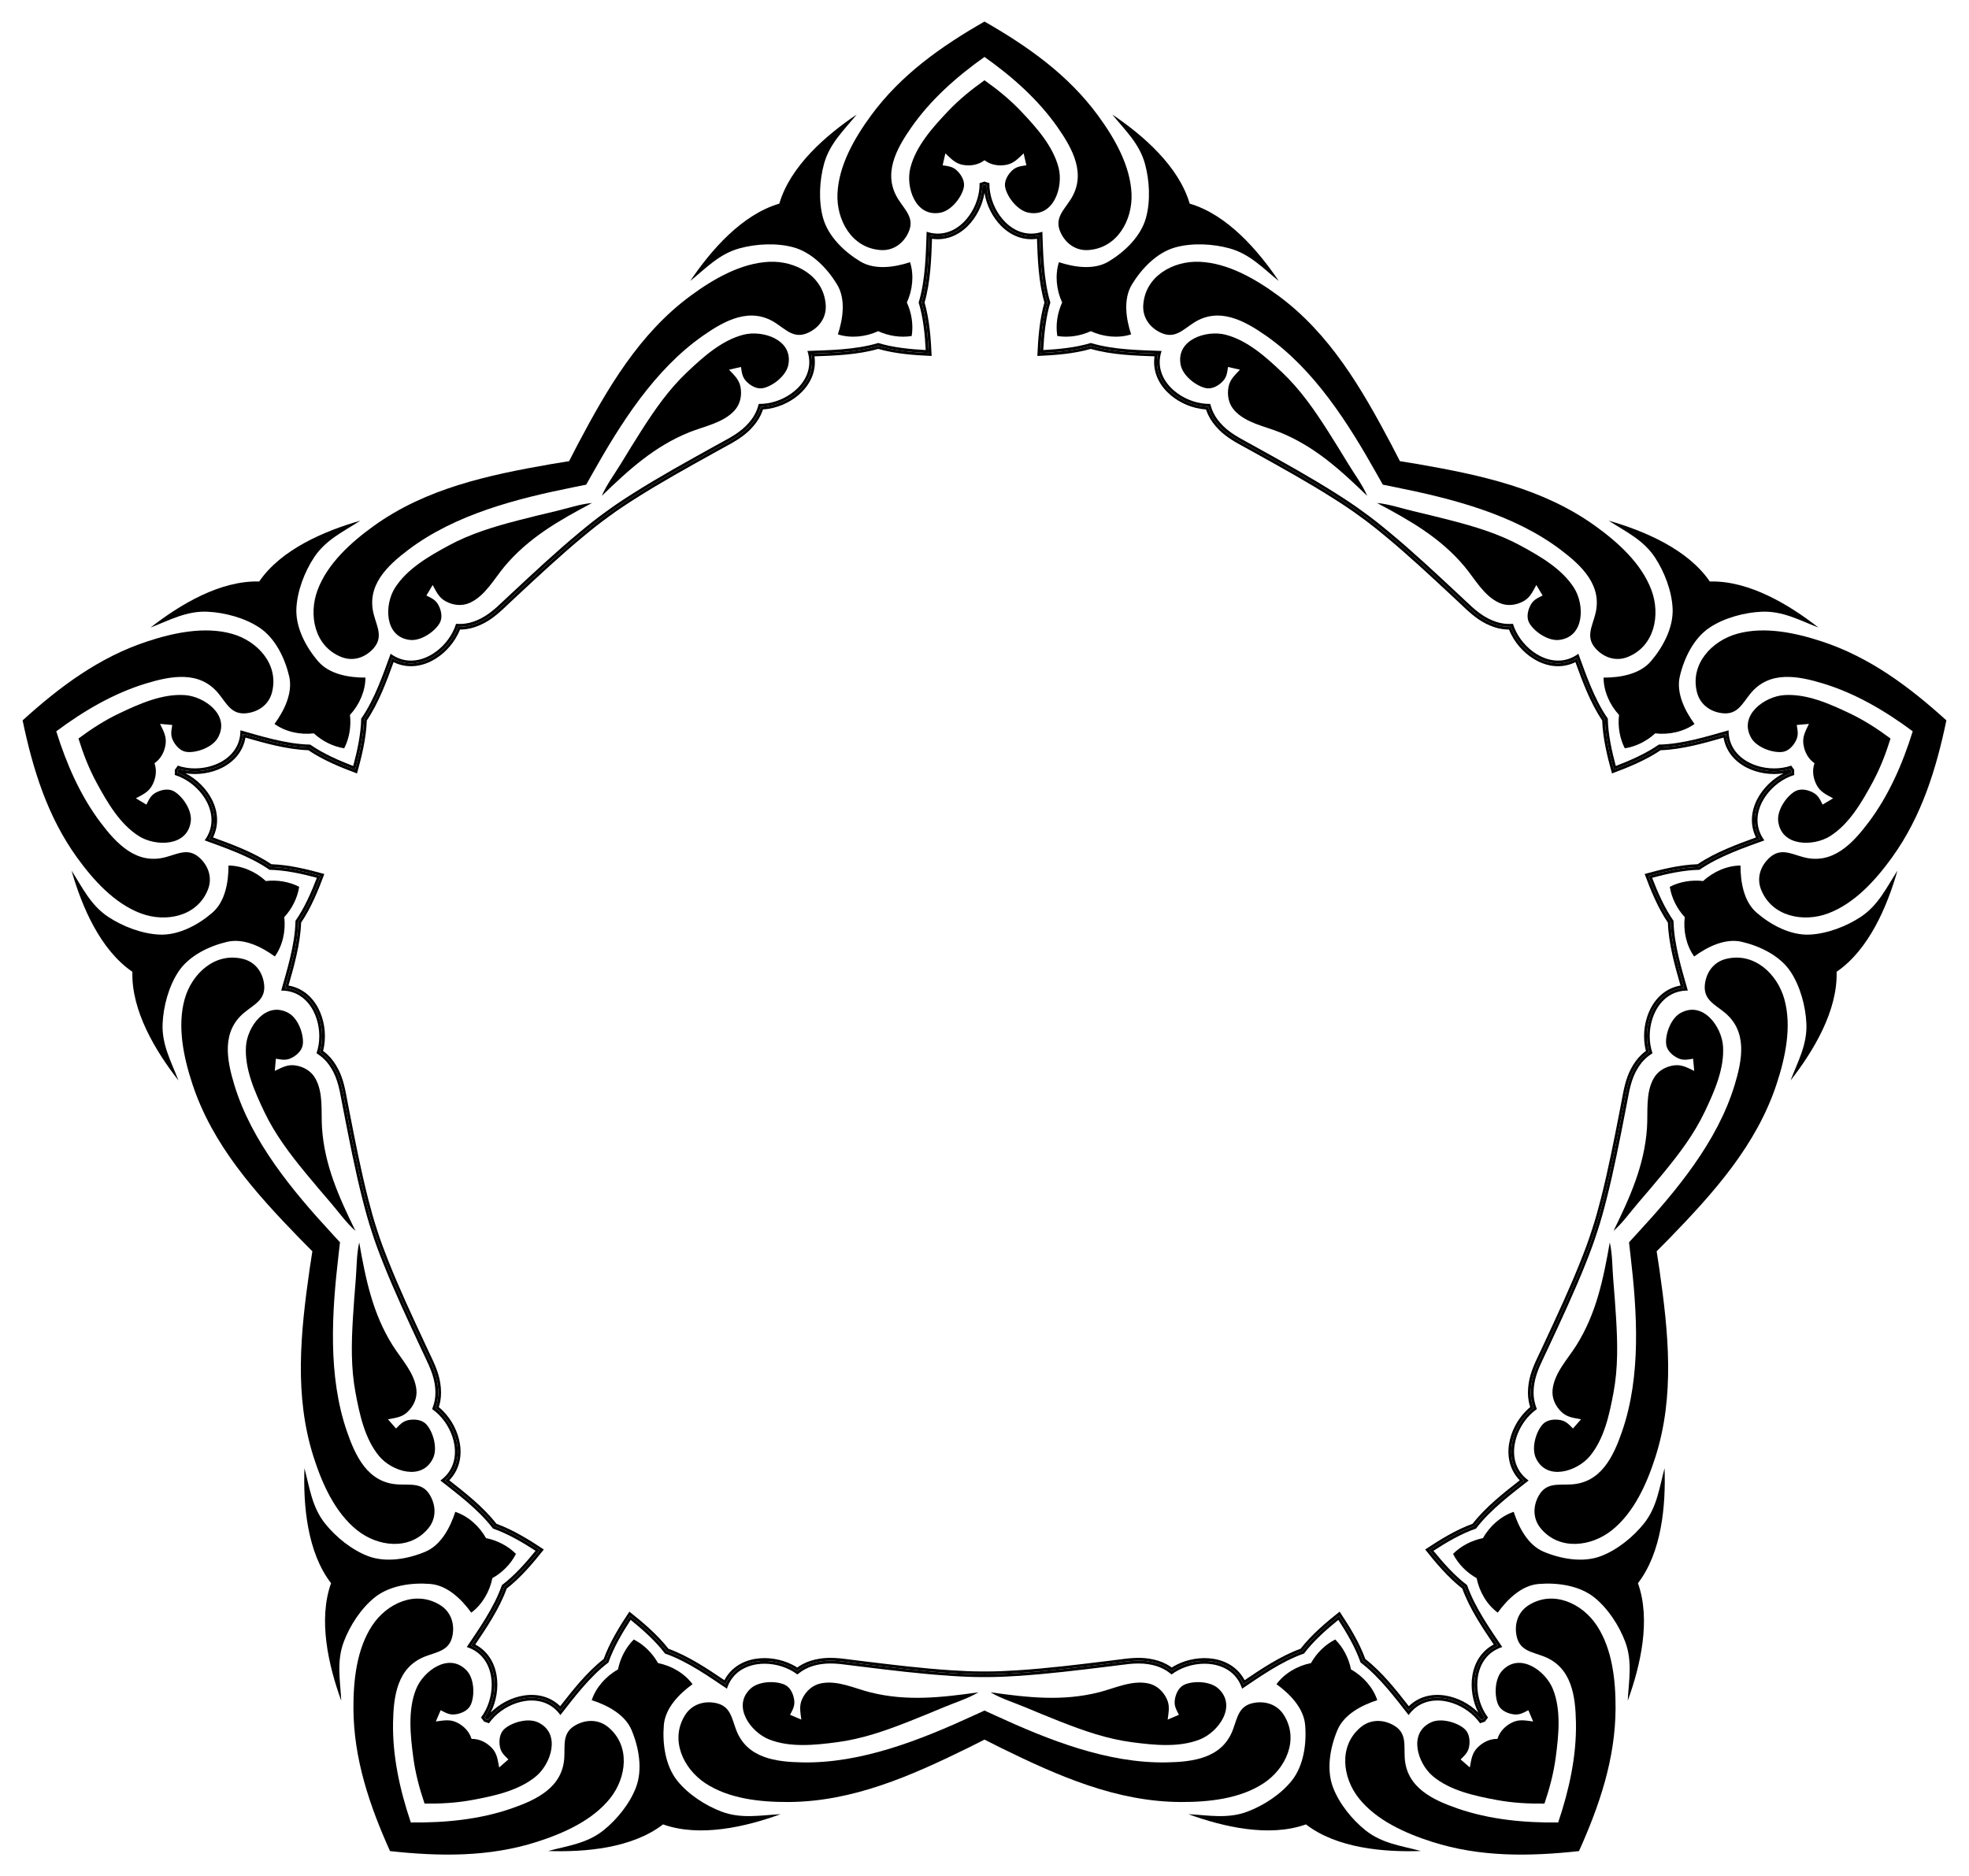 <?xml version="1.0" encoding="utf-8"?>

<!DOCTYPE svg PUBLIC "-//W3C//DTD SVG 1.1//EN" "http://www.w3.org/Graphics/SVG/1.1/DTD/svg11.dtd">
<svg version="1.1" id="Layer_1" xmlns="http://www.w3.org/2000/svg" xmlns:xlink="http://www.w3.org/1999/xlink" x="0px" y="0px"
	 viewBox="0 0 1718.602 1637.61" enable-background="new 0 0 1718.602 1637.61" xml:space="preserve">
<g>
	<g>
		<g>
			<path d="M859.301,1458.937c-9.756,0.088-19.333-0.398-28.435-0.979c-25.877-1.653-52.114-4.866-77.487-7.974
				l-2.348-0.288l-0.079-0.009c-2.585-0.274-5.258-0.632-7.844-0.978c-8.926-1.195-18.156-2.43-27.584-0.937
				c-5.807,0.92-10.91,2.567-15.167,4.894c-1.512,0.827-3.004,1.761-4.507,2.823
				c-1.358-0.863-2.764-1.664-4.206-2.395c-9.822-4.978-21.5-6.877-32.039-5.208
				c-12.427,1.968-22.1,8.655-27.35,18.686c-0.076-0.051-0.153-0.103-0.23-0.155
				c-13.905-9.389-31-20.932-48.588-27.286c-9.559-12.296-22.436-23.154-34.115-32.404
				c-8.248,12.406-17.14,26.712-22.432,41.36c-14.764,11.478-27.455,27.739-37.778,40.965
				c-0.057,0.073-0.114,0.146-0.171,0.218c-8.093-7.917-19.359-11.288-31.785-9.319
				c-10.539,1.67-21.059,7.083-28.862,14.854c4.978-9.823,6.876-21.501,5.208-32.039
				c-1.968-12.427-8.655-22.1-18.686-27.35c0.051-0.076,0.103-0.153,0.155-0.23
				c9.389-13.905,20.932-31,27.286-48.588c12.296-9.559,23.154-22.436,32.404-34.115
				c-12.406-8.248-26.712-17.14-41.36-22.432c-11.478-14.764-27.739-27.455-40.965-37.778
				c-0.073-0.057-0.146-0.114-0.218-0.17c7.917-8.093,11.288-19.359,9.319-31.785
				c-1.67-10.539-7.083-21.058-14.854-28.862c-1.141-1.146-2.337-2.235-3.577-3.26
				c0.546-1.758,0.973-3.466,1.292-5.159c0.898-4.768,0.888-10.13-0.032-15.937
				c-1.493-9.428-5.52-17.824-9.415-25.944c-1.128-2.352-2.294-4.784-3.354-7.157l-0.033-0.072l-0.999-2.144
				c-10.796-23.171-21.96-47.131-31.528-71.23c-3.366-8.477-6.788-17.435-9.718-26.741
				c-3.099-9.251-5.596-18.509-7.856-27.346c-6.424-25.121-11.476-51.067-16.361-76.158l-0.452-2.322l-0.016-0.077
				c-0.538-2.543-1.024-5.196-1.494-7.762c-1.622-8.859-3.3-18.019-7.633-26.523
				c-2.669-5.239-5.812-9.583-9.342-12.912c-1.254-1.183-2.603-2.313-4.077-3.414
				c0.401-1.558,0.728-3.143,0.978-4.74c1.699-10.88-0.104-22.573-4.948-32.081
				c-5.711-11.21-15.061-18.343-26.223-20.237c0.025-0.089,0.051-0.177,0.076-0.266
				c4.633-16.125,10.329-35.951,10.936-54.642c8.74-12.891,15.088-28.494,20.276-42.459
				c-14.348-4.011-30.701-8.047-46.268-8.553c-15.479-10.495-34.866-17.54-50.634-23.27
				c-0.087-0.032-0.174-0.063-0.26-0.095c5.029-10.143,4.753-21.9-0.959-33.11
				c-4.845-9.507-13.244-17.839-23.045-22.859c10.88,1.699,22.573-0.104,32.081-4.948
				c11.21-5.711,18.343-15.061,20.237-26.223c0.089,0.025,0.177,0.051,0.266,0.076
				c16.125,4.633,35.951,10.329,54.642,10.936c12.891,8.74,28.494,15.088,42.459,20.276
				c4.011-14.348,8.047-30.701,8.553-46.268c10.495-15.479,17.54-34.866,23.27-50.634
				c0.032-0.087,0.063-0.174,0.095-0.26c10.143,5.029,21.9,4.753,33.11-0.959
				c9.507-4.845,17.839-13.244,22.859-23.045c0.737-1.439,1.404-2.913,1.995-4.41
				c1.84-0.024,3.596-0.146,5.306-0.365c4.812-0.619,9.909-2.286,15.147-4.955
				c8.505-4.333,15.246-10.758,21.765-16.971c1.888-1.8,3.841-3.66,5.771-5.402l0.058-0.053l1.731-1.613
				c18.701-17.428,38.038-35.449,58.001-51.996c7.022-5.821,14.484-11.843,22.429-17.506
				c7.841-5.806,15.874-11.042,23.58-15.922c21.906-13.873,45.021-26.695,67.375-39.094l2.069-1.148l0.069-0.039
				c2.252-1.297,4.625-2.579,6.92-3.819c7.924-4.28,16.117-8.706,22.866-15.456
				c4.157-4.157,7.318-8.489,9.393-12.875c0.737-1.558,1.395-3.19,1.987-4.933
				c1.606-0.1,3.214-0.279,4.81-0.535c10.873-1.746,21.436-7.075,28.981-14.619
				c8.897-8.896,12.791-19.992,11.143-31.193c0.092-0.003,0.184-0.006,0.277-0.01
				c16.768-0.577,37.383-1.286,55.347-6.484c14.961,4.329,31.761,5.545,46.646,6.163
				c-0.619-14.885-1.834-31.685-6.163-46.646c5.198-17.964,5.907-38.579,6.484-55.347
				c0.003-0.092,0.006-0.185,0.009-0.277c11.2,1.648,22.297-2.247,31.193-11.143
				c7.545-7.545,12.873-18.109,14.619-28.981c1.746,10.873,7.075,21.436,14.619,28.981
				c8.896,8.897,19.992,12.791,31.193,11.143c0.003,0.092,0.006,0.184,0.009,0.277
				c0.577,16.768,1.286,37.383,6.484,55.347c-4.329,14.961-5.545,31.761-6.163,46.646
				c14.885-0.619,31.685-1.834,46.646-6.163c17.964,5.198,38.579,5.907,55.347,6.484
				c0.092,0.003,0.185,0.006,0.277,0.01c-1.648,11.2,2.247,22.297,11.143,31.193
				c7.545,7.545,18.109,12.873,28.981,14.619c1.596,0.256,3.204,0.435,4.81,0.535
				c0.592,1.743,1.25,3.376,1.987,4.933c2.076,4.385,5.236,8.717,9.393,12.875
				c6.75,6.749,14.943,11.175,22.867,15.456c2.295,1.24,4.668,2.522,6.92,3.819l0.069,0.039l2.069,1.148
				c22.354,12.4,45.468,25.222,67.375,39.094c7.706,4.88,15.739,10.116,23.58,15.922
				c7.945,5.663,15.407,11.685,22.429,17.506c19.963,16.547,39.3,34.569,58.001,51.996l1.731,1.613l0.058,0.053
				c1.93,1.741,3.883,3.602,5.771,5.402c6.519,6.213,13.26,12.638,21.765,16.971
				c5.239,2.669,10.335,4.336,15.147,4.955c1.709,0.22,3.465,0.341,5.306,0.365
				c0.591,1.496,1.258,2.971,1.995,4.41c5.02,9.801,13.352,18.201,22.859,23.045
				c11.21,5.712,22.967,5.987,33.11,0.959c0.032,0.087,0.063,0.173,0.095,0.26
				c5.73,15.769,12.775,35.156,23.27,50.634c0.506,15.567,4.542,31.92,8.553,46.268
				c13.965-5.188,29.567-11.536,42.459-20.276c18.691-0.608,38.516-6.304,54.642-10.936
				c0.089-0.026,0.178-0.051,0.266-0.076c1.894,11.162,9.027,20.511,20.237,26.223
				c9.507,4.844,21.2,6.647,32.08,4.948c-9.801,5.02-18.201,13.352-23.045,22.859
				c-5.712,11.21-5.987,22.967-0.959,33.11c-0.086,0.032-0.173,0.063-0.26,0.095
				c-15.769,5.73-35.156,12.775-50.634,23.27c-15.567,0.506-31.92,4.542-46.268,8.553
				c5.188,13.965,11.536,29.567,20.276,42.459c0.608,18.691,6.304,38.516,10.936,54.642
				c0.026,0.089,0.051,0.178,0.076,0.266c-11.162,1.894-20.511,9.027-26.223,20.237
				c-4.844,9.507-6.647,21.2-4.948,32.081c0.249,1.597,0.577,3.182,0.978,4.74
				c-1.475,1.101-2.824,2.232-4.077,3.414c-3.529,3.329-6.673,7.673-9.342,12.912
				c-4.333,8.505-6.011,17.665-7.633,26.523c-0.47,2.566-0.956,5.219-1.494,7.762l-0.016,0.077l-0.452,2.322
				c-4.885,25.091-9.937,51.037-16.361,76.158c-2.26,8.837-4.757,18.095-7.856,27.346
				c-2.931,9.306-6.353,18.264-9.718,26.741c-9.569,24.099-20.732,48.059-31.528,71.23l-0.999,2.144l-0.033,0.072
				c-1.06,2.373-2.226,4.806-3.354,7.157c-3.894,8.12-7.922,16.517-9.415,25.944
				c-0.92,5.807-0.93,11.169-0.032,15.937c0.319,1.694,0.746,3.401,1.292,5.159
				c-1.24,1.025-2.437,2.115-3.577,3.26c-7.77,7.803-13.184,18.323-14.854,28.862
				c-1.969,12.426,1.403,23.693,9.319,31.785c-0.073,0.057-0.145,0.114-0.218,0.17
				c-13.226,10.323-29.487,23.014-40.965,37.778c-14.648,5.292-28.954,14.183-41.36,22.432
				c9.25,11.678,20.108,24.555,32.404,34.115c6.354,17.588,17.897,34.683,27.286,48.588
				c0.052,0.077,0.103,0.153,0.155,0.23c-10.03,5.25-16.718,14.923-18.686,27.35
				c-1.669,10.539,0.229,22.217,5.208,32.039c-7.803-7.77-18.323-13.184-28.862-14.854
				c-12.426-1.969-23.693,1.403-31.785,9.319c-0.057-0.072-0.114-0.145-0.171-0.218
				c-10.322-13.226-23.014-29.487-37.778-40.965c-5.292-14.648-14.183-28.954-22.432-41.36
				c-11.678,9.25-24.555,20.108-34.115,32.404c-17.588,6.354-34.683,17.897-48.588,27.286
				c-0.077,0.052-0.153,0.103-0.23,0.155c-5.25-10.03-14.923-16.718-27.35-18.686
				c-10.539-1.669-22.217,0.229-32.039,5.208c-1.442,0.731-2.848,1.532-4.206,2.395
				c-1.503-1.062-2.995-1.996-4.507-2.823c-4.257-2.328-9.36-3.975-15.167-4.894
				c-9.428-1.493-18.658-0.258-27.584,0.937c-2.585,0.346-5.259,0.704-7.844,0.978l-0.079,0.009l-2.348,0.288
				c-25.373,3.107-51.61,6.321-77.487,7.974C878.634,1458.539,869.057,1459.025,859.301,1458.937z M424.05,1500.648
				c0.606,0.185,1.219,0.384,1.84,0.599c1.265-1.648,2.651-3.224,4.136-4.702
				c7.446-7.414,17.475-12.578,27.514-14.168c12.626-2,23.954,1.869,31.574,10.661
				c0.635-0.811,1.28-1.638,1.937-2.48c10.361-13.275,23.144-29.655,37.906-40.967
				c4.862-13.761,13.07-27.327,20.932-39.274c11.17,8.933,23.168,19.299,32.044,30.884
				c17.535,6.196,34.755,17.824,48.71,27.248c0.885,0.598,1.755,1.185,2.609,1.76
				c4.53-10.716,14.108-17.896,26.735-19.896c10.04-1.59,21.173,0.222,30.546,4.973
				c1.869,0.947,3.674,2.018,5.387,3.194c1.887-1.427,3.736-2.632,5.613-3.658
				c4.01-2.192,8.845-3.748,14.374-4.623c9.073-1.437,18.122-0.226,26.874,0.945
				c2.602,0.348,5.293,0.708,7.911,0.986l2.382,0.291c25.41,3.112,51.684,6.33,77.634,7.988
				c9.146,0.584,18.771,1.073,28.592,0.984c9.821,0.088,19.446-0.4,28.592-0.984
				c25.95-1.658,52.225-4.876,77.634-7.988l2.382-0.291c2.618-0.278,5.309-0.638,7.911-0.986
				c8.752-1.171,17.801-2.382,26.874-0.945c5.528,0.876,10.364,2.431,14.374,4.623
				c1.877,1.027,3.726,2.231,5.613,3.658c1.713-1.176,3.518-2.247,5.387-3.194c9.373-4.75,20.506-6.563,30.546-4.973
				c12.626,2,22.204,9.18,26.735,19.896c0.854-0.575,1.724-1.162,2.609-1.76
				c13.956-9.424,31.175-21.052,48.71-27.248c8.877-11.585,20.875-21.951,32.044-30.884
				c7.862,11.947,16.07,25.514,20.932,39.274c14.762,11.311,27.546,27.691,37.906,40.967
				c0.657,0.842,1.303,1.67,1.937,2.48c7.62-8.791,18.948-12.661,31.574-10.661
				c10.04,1.59,20.068,6.754,27.514,14.168c1.485,1.478,2.871,3.055,4.136,4.702
				c0.621-0.215,1.234-0.415,1.84-0.599c0.363-0.52,0.742-1.041,1.138-1.565
				c-1.176-1.713-2.247-3.518-3.194-5.387c-4.75-9.373-6.563-20.506-4.973-30.546
				c2-12.626,9.18-22.204,19.896-26.735c-0.575-0.854-1.162-1.724-1.76-2.609
				c-9.424-13.956-21.052-31.175-27.248-48.71c-11.585-8.877-21.951-20.875-30.883-32.044
				c11.947-7.862,25.514-16.07,39.274-20.932c11.311-14.762,27.691-27.546,40.967-37.906
				c0.842-0.657,1.67-1.303,2.48-1.937c-8.791-7.62-12.66-18.948-10.661-31.574
				c1.59-10.04,6.754-20.068,14.168-27.514c1.479-1.485,3.055-2.871,4.702-4.136
				c-0.774-2.236-1.348-4.367-1.744-6.469c-0.846-4.491-0.831-9.57,0.044-15.099
				c1.437-9.073,5.385-17.305,9.204-25.267c1.135-2.367,2.309-4.815,3.382-7.219l1.013-2.175
				c10.812-23.204,21.992-47.199,31.587-71.366c3.382-8.518,6.821-17.52,9.771-26.888
				c3.119-9.313,5.628-18.618,7.899-27.496c6.442-25.192,11.501-51.175,16.394-76.303l0.459-2.355
				c0.545-2.576,1.034-5.246,1.507-7.828c1.59-8.685,3.235-17.666,7.405-25.851
				c2.541-4.987,5.515-9.106,8.839-12.241c1.556-1.468,3.273-2.854,5.214-4.208
				c-0.589-1.992-1.05-4.04-1.373-6.11c-1.621-10.382,0.095-21.531,4.71-30.588
				c5.804-11.39,15.592-18.281,27.184-19.278c-0.283-0.99-0.573-1.999-0.868-3.025
				c-4.65-16.185-10.388-36.155-10.862-54.746c-8.275-12.022-14.426-26.636-19.47-40.019
				c13.792-3.786,29.231-7.399,43.82-7.771c15.319-10.544,34.848-17.64,50.675-23.392
				c1.004-0.365,1.991-0.723,2.958-1.076c-6.006-9.964-6.186-21.933-0.382-33.323
				c4.615-9.057,12.625-16.999,21.977-21.79c1.865-0.955,3.792-1.786,5.75-2.481
				c-0.013-0.657-0.013-1.302-0.001-1.935c-0.382-0.506-0.76-1.027-1.137-1.566
				c-1.992,0.589-4.04,1.05-6.11,1.373c-10.382,1.621-21.531-0.095-30.588-4.71
				c-11.39-5.803-18.281-15.592-19.278-27.184c-0.99,0.283-1.999,0.573-3.025,0.868
				c-16.185,4.65-36.155,10.388-54.746,10.862c-12.022,8.275-26.636,14.426-40.019,19.47
				c-3.786-13.792-7.399-29.231-7.771-43.82c-10.544-15.319-17.64-34.848-23.392-50.675
				c-0.365-1.004-0.723-1.99-1.076-2.958c-9.964,6.006-21.933,6.186-33.323,0.382
				c-9.057-4.615-16.999-12.625-21.79-21.977c-0.955-1.865-1.786-3.792-2.481-5.75
				c-2.366,0.045-4.57-0.067-6.691-0.34c-4.532-0.583-9.359-2.167-14.346-4.708
				c-8.185-4.17-14.794-10.469-21.186-16.561c-1.901-1.811-3.865-3.684-5.82-5.447l-1.756-1.636
				c-18.728-17.453-38.093-35.5-58.112-52.095c-7.056-5.848-14.555-11.901-22.552-17.602
				c-7.894-5.844-15.967-11.106-23.71-16.009c-21.968-13.912-45.117-26.752-67.503-39.17l-2.098-1.164
				c-2.281-1.314-4.67-2.604-6.979-3.852c-7.769-4.196-15.801-8.536-22.297-15.031
				c-3.958-3.958-6.956-8.059-8.911-12.189c-0.915-1.934-1.703-3.995-2.391-6.259c-2.077-0.055-4.167-0.25-6.236-0.582
				c-10.375-1.666-20.447-6.744-27.635-13.932c-9.039-9.039-12.568-20.478-9.934-31.81
				c-1.029-0.037-2.078-0.073-3.145-0.11c-16.83-0.579-37.596-1.293-55.423-6.587
				c-13.991,4.155-29.79,5.489-44.077,6.15c0.661-14.287,1.996-30.087,6.15-44.077
				c-5.294-17.828-6.008-38.594-6.587-55.423c-0.037-1.067-0.073-2.116-0.11-3.145
				c-11.332,2.634-22.771-0.895-31.81-9.934c-7.188-7.188-12.266-17.26-13.932-27.635
				c-0.332-2.069-0.527-4.159-0.582-6.236c-0.629-0.191-1.242-0.39-1.841-0.597
				c-0.599,0.207-1.212,0.406-1.841,0.597c-0.055,2.077-0.25,4.167-0.582,6.236
				c-1.666,10.375-6.744,20.447-13.932,27.635c-9.039,9.039-20.478,12.568-31.81,9.934
				c-0.037,1.029-0.073,2.078-0.11,3.145c-0.579,16.83-1.293,37.596-6.587,55.423
				c4.155,13.991,5.489,29.79,6.15,44.077c-14.287-0.661-30.087-1.996-44.077-6.15
				c-17.828,5.294-38.594,6.008-55.423,6.587c-1.068,0.037-2.117,0.073-3.145,0.11
				c2.634,11.332-0.895,22.771-9.934,31.81c-7.188,7.188-17.26,12.266-27.635,13.932
				c-2.069,0.332-4.159,0.527-6.236,0.582c-0.688,2.264-1.476,4.325-2.391,6.259
				c-1.955,4.13-4.953,8.231-8.911,12.189c-6.495,6.496-14.528,10.835-22.297,15.031
				c-2.31,1.248-4.698,2.538-6.979,3.852l-2.098,1.164c-22.386,12.418-45.534,25.258-67.503,39.17
				c-7.743,4.903-15.816,10.165-23.71,16.009c-7.997,5.701-15.497,11.754-22.552,17.602
				c-20.019,16.594-39.385,34.642-58.112,52.095l-1.756,1.636c-1.955,1.764-3.92,3.636-5.82,5.447
				c-6.392,6.092-13.001,12.39-21.186,16.561c-4.987,2.541-9.814,4.125-14.346,4.708
				c-2.122,0.273-4.326,0.385-6.691,0.34c-0.694,1.958-1.525,3.885-2.481,5.75
				c-4.79,9.352-12.732,17.363-21.79,21.977c-11.39,5.804-23.36,5.625-33.323-0.382
				c-0.353,0.967-0.711,1.954-1.076,2.958c-5.751,15.827-12.847,35.356-23.392,50.675
				c-0.372,14.59-3.986,30.028-7.771,43.82c-13.383-5.044-27.997-11.195-40.019-19.47
				c-18.591-0.474-38.561-6.212-54.746-10.862c-1.027-0.295-2.035-0.585-3.025-0.868
				c-0.997,11.591-7.888,21.38-19.278,27.184c-9.057,4.615-20.206,6.332-30.588,4.71
				c-2.07-0.324-4.118-0.784-6.11-1.373c-0.376,0.539-0.754,1.061-1.137,1.566
				c0.012,0.634,0.011,1.278-0.001,1.935c1.958,0.694,3.885,1.525,5.75,2.481
				c9.352,4.79,17.363,12.732,21.977,21.79c5.804,11.39,5.625,23.36-0.382,33.323
				c0.967,0.353,1.954,0.711,2.958,1.076c15.827,5.751,35.356,12.847,50.675,23.392
				c14.59,0.372,30.028,3.986,43.82,7.771c-5.044,13.383-11.195,27.997-19.47,40.019
				c-0.474,18.591-6.212,38.562-10.862,54.746c-0.295,1.027-0.585,2.035-0.868,3.025
				c11.591,0.997,21.38,7.888,27.184,19.278c4.615,9.057,6.332,20.206,4.71,30.588
				c-0.324,2.07-0.784,4.118-1.373,6.11c1.941,1.354,3.658,2.74,5.214,4.208
				c3.324,3.136,6.298,7.254,8.839,12.241c4.17,8.185,5.815,17.165,7.405,25.851
				c0.473,2.582,0.962,5.252,1.507,7.828l0.459,2.355c4.893,25.128,9.951,51.111,16.393,76.303
				c2.271,8.879,4.78,18.183,7.899,27.496c2.951,9.368,6.39,18.37,9.771,26.888
				c9.596,24.168,20.776,48.162,31.587,71.366l1.013,2.175c1.073,2.404,2.247,4.852,3.382,7.219
				c3.818,7.961,7.766,16.193,9.203,25.266c0.876,5.528,0.891,10.608,0.044,15.099
				c-0.396,2.102-0.97,4.233-1.745,6.469c1.648,1.266,3.224,2.651,4.702,4.136
				c7.414,7.446,12.578,17.475,14.168,27.514c2,12.626-1.869,23.954-10.661,31.574
				c0.811,0.635,1.638,1.28,2.48,1.937c13.275,10.361,29.655,23.144,40.967,37.906
				c13.761,4.862,27.327,13.07,39.274,20.932c-8.933,11.17-19.299,23.168-30.884,32.044
				c-6.196,17.535-17.824,34.755-27.248,48.71c-0.598,0.885-1.185,1.755-1.76,2.609
				c10.716,4.53,17.896,14.108,19.896,26.735c1.59,10.04-0.222,21.173-4.973,30.546
				c-0.947,1.869-2.018,3.674-3.194,5.387C423.308,1499.607,423.688,1500.128,424.05,1500.648z"/>
			<path d="M859.301,1461.391c-9.821,0.088-19.446-0.4-28.592-0.984c-25.95-1.658-52.225-4.876-77.634-7.988
				l-2.382-0.291c-2.618-0.278-5.309-0.638-7.911-0.986c-8.752-1.171-17.801-2.382-26.874-0.945
				c-5.528,0.876-10.364,2.431-14.374,4.623c-1.877,1.027-3.726,2.231-5.613,3.658
				c-1.713-1.176-3.518-2.247-5.387-3.194c-9.373-4.75-20.506-6.563-30.546-4.973
				c-12.626,2-22.204,9.18-26.735,19.896c-0.854-0.575-1.724-1.162-2.609-1.76
				c-13.956-9.424-31.175-21.052-48.71-27.248c-8.877-11.585-20.875-21.951-32.044-30.884
				c-7.862,11.947-16.07,25.514-20.932,39.274c-14.762,11.311-27.546,27.691-37.906,40.967
				c-0.657,0.842-1.303,1.67-1.937,2.48c-7.62-8.791-18.948-12.661-31.574-10.661
				c-10.04,1.59-20.068,6.754-27.514,14.168c-1.485,1.478-2.871,3.055-4.136,4.702
				c-0.621-0.215-1.234-0.415-1.84-0.599c-0.363-0.52-0.742-1.041-1.139-1.565
				c1.176-1.713,2.247-3.518,3.194-5.387c4.75-9.373,6.563-20.506,4.973-30.546
				c-2-12.626-9.18-22.204-19.896-26.735c0.575-0.854,1.162-1.724,1.76-2.609
				c9.424-13.956,21.052-31.175,27.248-48.71c11.585-8.877,21.951-20.875,30.884-32.044
				c-11.947-7.862-25.514-16.07-39.274-20.932c-11.311-14.762-27.691-27.546-40.967-37.906
				c-0.842-0.657-1.67-1.303-2.48-1.937c8.791-7.62,12.661-18.948,10.661-31.574
				c-1.59-10.04-6.754-20.068-14.168-27.514c-1.479-1.485-3.055-2.871-4.702-4.136
				c0.774-2.236,1.348-4.367,1.745-6.469c0.846-4.491,0.831-9.57-0.044-15.099c-1.437-9.073-5.385-17.305-9.203-25.266
				c-1.135-2.367-2.309-4.815-3.382-7.219l-1.013-2.175c-10.812-23.204-21.991-47.199-31.587-71.366
				c-3.382-8.518-6.821-17.52-9.771-26.888c-3.119-9.313-5.628-18.618-7.899-27.496
				c-6.442-25.192-11.501-51.175-16.393-76.303l-0.459-2.355c-0.545-2.576-1.034-5.246-1.507-7.828
				c-1.59-8.685-3.235-17.666-7.405-25.851c-2.541-4.987-5.515-9.106-8.839-12.241
				c-1.556-1.468-3.273-2.854-5.214-4.208c0.589-1.992,1.05-4.04,1.373-6.11
				c1.621-10.382-0.095-21.531-4.71-30.588c-5.804-11.39-15.592-18.281-27.184-19.278
				c0.283-0.99,0.573-1.999,0.868-3.025c4.65-16.185,10.388-36.155,10.862-54.746
				c8.275-12.022,14.426-26.636,19.47-40.019c-13.792-3.786-29.231-7.399-43.82-7.771
				c-15.319-10.544-34.848-17.64-50.675-23.392c-1.004-0.365-1.99-0.723-2.958-1.076
				c6.006-9.964,6.186-21.933,0.382-33.323c-4.615-9.057-12.625-16.999-21.977-21.79
				c-1.865-0.955-3.792-1.786-5.75-2.481c0.013-0.657,0.013-1.302,0.001-1.935c0.382-0.506,0.76-1.027,1.137-1.566
				c1.992,0.589,4.04,1.05,6.11,1.373c10.382,1.621,21.531-0.095,30.588-4.71
				c11.39-5.803,18.281-15.592,19.278-27.184c0.99,0.283,1.999,0.573,3.025,0.868
				c16.185,4.65,36.155,10.388,54.746,10.862c12.022,8.275,26.636,14.426,40.019,19.47
				c3.786-13.792,7.399-29.231,7.771-43.82c10.544-15.319,17.64-34.848,23.392-50.675
				c0.365-1.004,0.723-1.99,1.076-2.958c9.964,6.006,21.933,6.186,33.323,0.382
				c9.057-4.615,16.999-12.625,21.79-21.977c0.955-1.865,1.786-3.792,2.481-5.75
				c2.366,0.045,4.57-0.067,6.691-0.34c4.532-0.583,9.359-2.167,14.346-4.708
				c8.185-4.17,14.794-10.469,21.186-16.561c1.901-1.811,3.865-3.684,5.82-5.447l1.756-1.636
				c18.728-17.453,38.093-35.5,58.112-52.095c7.056-5.848,14.555-11.901,22.552-17.602
				c7.894-5.844,15.967-11.106,23.71-16.009c21.968-13.912,45.117-26.752,67.503-39.17l2.098-1.164
				c2.281-1.314,4.67-2.604,6.979-3.852c7.769-4.196,15.801-8.536,22.297-15.031
				c3.958-3.958,6.956-8.059,8.911-12.189c0.915-1.934,1.703-3.995,2.391-6.259c2.077-0.055,4.167-0.25,6.236-0.582
				c10.375-1.666,20.447-6.744,27.635-13.932c9.039-9.039,12.568-20.478,9.934-31.81
				c1.029-0.037,2.078-0.073,3.145-0.11c16.83-0.579,37.596-1.293,55.423-6.587
				c13.991,4.155,29.79,5.489,44.077,6.15c-0.661-14.287-1.996-30.087-6.15-44.077
				c5.294-17.828,6.008-38.594,6.587-55.423c0.037-1.067,0.073-2.116,0.11-3.145
				c11.332,2.634,22.771-0.895,31.81-9.934c7.188-7.188,12.266-17.26,13.932-27.635
				c0.332-2.069,0.527-4.159,0.582-6.236c0.629-0.191,1.242-0.39,1.841-0.597c0.599,0.207,1.212,0.406,1.841,0.597
				c0.055,2.077,0.25,4.167,0.582,6.236c1.666,10.375,6.744,20.447,13.932,27.635
				c9.039,9.039,20.478,12.568,31.81,9.934c0.037,1.029,0.073,2.078,0.11,3.145
				c0.579,16.83,1.293,37.596,6.587,55.423c-4.155,13.991-5.489,29.79-6.15,44.077
				c14.287-0.661,30.087-1.996,44.077-6.15c17.828,5.294,38.594,6.008,55.423,6.587
				c1.068,0.037,2.117,0.073,3.145,0.11c-2.634,11.332,0.895,22.771,9.934,31.81
				c7.188,7.188,17.26,12.266,27.635,13.932c2.069,0.332,4.159,0.527,6.236,0.582c0.688,2.264,1.476,4.325,2.391,6.259
				c1.955,4.13,4.953,8.231,8.911,12.189c6.496,6.496,14.528,10.835,22.297,15.031
				c2.31,1.248,4.698,2.538,6.979,3.852l2.098,1.164c22.386,12.418,45.534,25.258,67.503,39.17
				c7.743,4.903,15.816,10.165,23.71,16.009c7.997,5.701,15.497,11.754,22.552,17.602
				c20.019,16.594,39.385,34.642,58.112,52.095l1.756,1.636c1.955,1.764,3.92,3.636,5.82,5.447
				c6.392,6.092,13.001,12.39,21.186,16.561c4.987,2.541,9.814,4.125,14.346,4.708
				c2.122,0.273,4.326,0.385,6.691,0.34c0.694,1.958,1.525,3.885,2.481,5.75
				c4.79,9.352,12.732,17.363,21.79,21.977c11.39,5.804,23.36,5.625,33.323-0.382
				c0.353,0.967,0.711,1.954,1.076,2.958c5.751,15.827,12.847,35.356,23.392,50.675
				c0.372,14.59,3.986,30.028,7.771,43.82c13.383-5.044,27.997-11.195,40.019-19.47
				c18.591-0.474,38.561-6.212,54.746-10.862c1.027-0.295,2.035-0.585,3.025-0.868
				c0.997,11.591,7.888,21.38,19.278,27.184c9.057,4.615,20.206,6.332,30.588,4.71
				c2.07-0.324,4.118-0.784,6.11-1.373c0.376,0.539,0.754,1.061,1.137,1.566
				c-0.012,0.634-0.011,1.278,0.001,1.935c-1.958,0.694-3.885,1.525-5.75,2.481
				c-9.352,4.79-17.363,12.732-21.977,21.79c-5.804,11.39-5.624,23.36,0.382,33.323
				c-0.967,0.353-1.954,0.711-2.958,1.076c-15.827,5.751-35.356,12.847-50.675,23.392
				c-14.59,0.372-30.028,3.986-43.82,7.771c5.044,13.383,11.195,27.997,19.47,40.019
				c0.474,18.591,6.212,38.562,10.862,54.746c0.295,1.027,0.585,2.035,0.868,3.025
				c-11.591,0.997-21.38,7.888-27.184,19.278c-4.615,9.057-6.332,20.206-4.71,30.588
				c0.324,2.07,0.784,4.118,1.373,6.11c-1.941,1.354-3.658,2.74-5.214,4.208
				c-3.324,3.136-6.298,7.254-8.839,12.241c-4.17,8.185-5.815,17.165-7.405,25.851
				c-0.473,2.582-0.962,5.252-1.507,7.828l-0.459,2.355c-4.893,25.128-9.951,51.111-16.394,76.303
				c-2.271,8.879-4.78,18.183-7.899,27.496c-2.951,9.368-6.39,18.37-9.771,26.888
				c-9.596,24.168-20.776,48.162-31.587,71.366l-1.013,2.175c-1.073,2.404-2.247,4.852-3.382,7.219
				c-3.818,7.961-7.766,16.194-9.204,25.267c-0.876,5.528-0.89,10.608-0.044,15.099
				c0.396,2.102,0.97,4.233,1.744,6.469c-1.648,1.266-3.224,2.651-4.702,4.136
				c-7.414,7.446-12.578,17.475-14.168,27.514c-2,12.626,1.869,23.954,10.661,31.574
				c-0.81,0.635-1.638,1.28-2.48,1.937c-13.275,10.361-29.655,23.144-40.967,37.906
				c-13.761,4.862-27.327,13.07-39.274,20.932c8.933,11.17,19.299,23.168,30.883,32.044
				c6.196,17.535,17.824,34.755,27.248,48.71c0.598,0.885,1.185,1.755,1.76,2.609
				c-10.716,4.53-17.896,14.108-19.896,26.735c-1.59,10.04,0.222,21.173,4.973,30.546
				c0.947,1.869,2.018,3.674,3.194,5.387c-0.396,0.524-0.775,1.045-1.138,1.565
				c-0.606,0.185-1.219,0.384-1.84,0.599c-1.265-1.648-2.651-3.224-4.136-4.702
				c-7.446-7.414-17.475-12.578-27.514-14.168c-12.626-2-23.954,1.869-31.574,10.661
				c-0.635-0.811-1.28-1.638-1.937-2.48c-10.361-13.275-23.144-29.655-37.906-40.967
				c-4.862-13.761-13.07-27.327-20.932-39.274c-11.17,8.933-23.168,19.299-32.044,30.884
				c-17.535,6.196-34.755,17.824-48.71,27.248c-0.885,0.598-1.755,1.185-2.609,1.76
				c-4.53-10.716-14.108-17.896-26.735-19.896c-10.04-1.59-21.173,0.222-30.546,4.973
				c-1.869,0.947-3.674,2.018-5.387,3.194c-1.887-1.427-3.736-2.632-5.613-3.658
				c-4.01-2.192-8.845-3.748-14.374-4.623c-9.073-1.437-18.122-0.226-26.874,0.945
				c-2.602,0.348-5.293,0.708-7.911,0.986l-2.382,0.291c-25.41,3.112-51.684,6.33-77.634,7.988
				C878.747,1460.991,869.122,1461.48,859.301,1461.391z M422.519,1502.756c1.441,0.409,2.861,0.891,4.259,1.426
				c1.484-2.107,3.155-4.081,4.981-5.899c6.993-6.963,16.52-11.955,26.166-13.484
				c11.633-1.843,23.441,1.352,31.194,12.206c10.751-13.625,25.141-33.216,41.939-45.89
				c4.462-12.931,12.017-25.797,19.406-37.184c10.546,8.546,21.707,18.448,29.946,29.367
				c19.892,6.864,39.632,21.049,54.067,30.685c4.02-12.718,14.262-19.406,25.896-21.248
				c9.646-1.527,20.25,0.277,29.052,4.738c2.299,1.165,4.498,2.525,6.56,4.071
				c2.11-1.706,4.345-3.268,6.727-4.57c4.162-2.276,8.906-3.613,13.58-4.353
				c11.393-1.804,22.844,0.749,34.142,1.948c26.651,3.263,53.312,6.575,80.118,8.288
				c9.573,0.612,19.162,1.071,28.748,0.988c9.587,0.083,19.175-0.376,28.748-0.988
				c26.806-1.712,53.467-5.025,80.118-8.288c11.298-1.199,22.749-3.752,34.142-1.948
				c4.674,0.74,9.417,2.077,13.58,4.353c2.383,1.303,4.617,2.865,6.727,4.57
				c2.062-1.545,4.262-2.906,6.56-4.071c8.802-4.461,19.406-6.265,29.052-4.738
				c11.634,1.842,21.876,8.53,25.896,21.248c14.435-9.636,34.174-23.821,54.067-30.685
				c8.239-10.919,19.401-20.821,29.946-29.367c7.388,11.387,14.944,24.253,19.406,37.184
				c16.798,12.675,31.188,32.266,41.939,45.89c7.753-10.853,19.561-14.049,31.194-12.206
				c9.646,1.528,19.174,6.521,26.166,13.484c1.826,1.818,3.497,3.792,4.981,5.899
				c1.398-0.535,2.818-1.017,4.259-1.426c0.834-1.244,1.731-2.446,2.672-3.61
				c-1.545-2.062-2.906-4.262-4.071-6.56c-4.461-8.802-6.265-19.406-4.738-29.053
				c1.842-11.634,8.53-21.876,21.248-25.896c-9.636-14.435-23.821-34.174-30.684-54.067
				c-10.919-8.239-20.821-19.401-29.367-29.946c11.387-7.388,24.253-14.944,37.184-19.406
				c12.675-16.798,32.266-31.188,45.89-41.939c-10.853-7.753-14.049-19.561-12.206-31.194
				c1.528-9.646,6.521-19.174,13.483-26.166c1.818-1.826,3.792-3.497,5.899-4.981
				c-0.97-2.534-1.765-5.142-2.268-7.81c-0.879-4.662-0.684-9.586,0.056-14.26
				c1.804-11.393,7.772-21.494,12.403-31.869c11.339-24.338,22.728-48.671,32.64-73.636
				c3.54-8.916,6.939-17.893,9.823-27.036c3.041-9.092,5.568-18.353,7.944-27.646
				c6.655-26.023,11.743-52.403,16.876-78.758c2.351-11.115,3.461-22.795,8.698-33.073
				c2.148-4.216,4.885-8.315,8.336-11.57c1.975-1.863,4.151-3.506,6.426-4.986
				c-0.832-2.439-1.447-4.951-1.844-7.497c-1.523-9.75,0.038-20.392,4.472-29.095
				c5.347-10.495,14.872-18.169,28.21-18.062c-4.703-16.706-12.095-39.863-12.475-60.903
				c-7.839-11.21-13.807-24.885-18.676-37.556c13.113-3.508,27.684-6.718,41.361-6.965
				c17.245-12.059,40.324-19.691,56.604-25.705c-7.926-10.728-7.316-22.945-1.969-33.439
				c4.434-8.702,12.127-16.22,20.91-20.719c2.294-1.175,4.687-2.154,7.149-2.915
				c-0.077-1.495-0.096-2.995-0.04-4.491c-0.925-1.178-1.791-2.402-2.607-3.657
				c-2.439,0.832-4.951,1.447-7.497,1.844c-9.75,1.523-20.392-0.038-29.095-4.472
				c-10.495-5.347-18.169-14.872-18.062-28.21c-16.706,4.703-39.863,12.095-60.903,12.475
				c-11.21,7.839-24.885,13.807-37.556,18.676c-3.508-13.113-6.718-27.684-6.965-41.361
				c-12.059-17.245-19.691-40.324-25.705-56.604c-10.728,7.926-22.945,7.316-33.439,1.969
				c-8.702-4.434-16.22-12.127-20.719-20.91c-1.175-2.293-2.154-4.687-2.915-7.149
				c-2.71,0.14-5.436,0.09-8.129-0.257c-4.706-0.605-9.329-2.312-13.545-4.46
				c-10.278-5.237-18.041-14.033-26.476-21.644c-19.643-18.305-39.266-36.656-59.946-53.797
				c-7.385-6.122-14.873-12.129-22.677-17.697c-7.707-5.702-15.734-10.967-23.838-16.099
				c-22.693-14.371-46.21-27.362-69.689-40.388c-9.845-5.671-20.61-10.335-28.766-18.492
				c-3.346-3.346-6.398-7.215-8.428-11.504c-1.162-2.454-2.052-5.032-2.756-7.652
				c-2.577,0.038-5.156-0.154-7.7-0.563c-9.743-1.565-19.382-6.338-26.289-13.244
				c-8.329-8.328-12.684-19.759-8.461-32.411c-17.342-0.689-41.649-0.816-61.777-6.955
				c-13.084,3.991-27.934,5.441-41.489,6.157c0.716-13.555,2.166-28.405,6.157-41.489
				c-6.14-20.128-6.266-44.435-6.955-61.777c-12.652,4.223-24.083-0.132-32.411-8.461
				c-6.906-6.906-11.679-16.546-13.244-26.289c-0.409-2.544-0.601-5.123-0.563-7.7
				c-1.445-0.389-2.878-0.834-4.284-1.35c-1.406,0.516-2.838,0.961-4.284,1.35
				c0.038,2.577-0.154,5.156-0.563,7.7c-1.565,9.743-6.338,19.382-13.244,26.289
				c-8.328,8.329-19.759,12.684-32.411,8.461c-0.689,17.342-0.816,41.649-6.955,61.777
				c3.991,13.084,5.441,27.934,6.157,41.489c-13.555-0.716-28.405-2.166-41.489-6.157
				c-20.128,6.14-44.435,6.266-61.777,6.955c4.223,12.652-0.132,24.083-8.461,32.411
				c-6.906,6.906-16.546,11.679-26.289,13.244c-2.544,0.409-5.123,0.601-7.7,0.563
				c-0.704,2.62-1.594,5.197-2.756,7.652c-2.03,4.288-5.082,8.158-8.428,11.504
				c-8.157,8.157-18.921,12.821-28.766,18.492c-23.479,13.026-46.995,26.017-69.689,40.388
				c-8.104,5.132-16.131,10.397-23.838,16.099c-7.805,5.568-15.292,11.575-22.677,17.697
				c-20.68,17.142-40.302,35.493-59.946,53.797c-8.435,7.611-16.198,16.407-26.476,21.644
				c-4.216,2.148-8.839,3.855-13.545,4.46c-2.693,0.346-5.419,0.397-8.129,0.257
				c-0.76,2.462-1.74,4.856-2.915,7.149c-4.499,8.783-12.017,16.475-20.719,20.91
				c-10.495,5.348-22.712,5.958-33.439-1.969c-6.015,16.28-13.646,39.359-25.705,56.604
				c-0.247,13.677-3.457,28.248-6.965,41.361c-12.67-4.869-26.346-10.837-37.556-18.676
				c-21.04-0.38-44.197-7.772-60.903-12.475c0.107,13.338-7.567,22.863-18.062,28.21
				c-8.702,4.434-19.345,5.995-29.095,4.472c-2.546-0.398-5.058-1.012-7.497-1.844
				c-0.816,1.255-1.682,2.479-2.607,3.657c0.056,1.496,0.037,2.996-0.04,4.491
				c2.462,0.76,4.856,1.74,7.149,2.915c8.783,4.499,16.475,12.017,20.91,20.719
				c5.348,10.495,5.958,22.712-1.969,33.439c16.28,6.015,39.359,13.646,56.604,25.705
				c13.677,0.247,28.248,3.457,41.361,6.965c-4.869,12.67-10.837,26.346-18.676,37.556
				c-0.381,21.04-7.772,44.197-12.475,60.903c13.338-0.107,22.863,7.567,28.21,18.062
				c4.434,8.702,5.995,19.345,4.472,29.095c-0.398,2.546-1.012,5.058-1.844,7.497
				c2.274,1.48,4.45,3.122,6.426,4.986c3.451,3.255,6.188,7.354,8.336,11.57
				c5.237,10.278,6.347,21.957,8.698,33.073c5.133,26.355,10.221,52.735,16.876,78.758
				c2.377,9.294,4.903,18.554,7.944,27.646c2.884,9.143,6.283,18.12,9.823,27.036
				c9.912,24.965,21.302,49.297,32.64,73.636c4.631,10.374,10.598,20.476,12.403,31.869
				c0.74,4.674,0.935,9.598,0.056,14.26c-0.503,2.668-1.298,5.277-2.268,7.81c2.107,1.484,4.08,3.155,5.899,4.981
				c6.963,6.993,11.955,16.52,13.484,26.166c1.843,11.633-1.352,23.441-12.206,31.194
				c13.625,10.751,33.216,25.141,45.89,41.939c12.931,4.462,25.797,12.017,37.184,19.406
				c-8.546,10.546-18.448,21.707-29.367,29.946c-6.864,19.892-21.049,39.632-30.685,54.067
				c12.718,4.02,19.406,14.262,21.248,25.896c1.527,9.647-0.277,20.251-4.738,29.053
				c-1.165,2.299-2.525,4.498-4.071,6.56C420.787,1500.311,421.685,1501.513,422.519,1502.756z"/>
			<path d="M553.175,1431.05c8.717,4.388,16.297,11.859,21.173,20.593c11.882,2.347,23.228,9.037,30.107,18.421
				c-11.501,8.318-23.778,20.697-25.029,35.643c-1.36,16.243,1.258,35.532,11.742,48.623
				c9.52,11.888,24.572,21.689,38.73,26.995c17.21,6.449,33.7,3.134,51.451,2.193
				c-30.515,11.101-70.515,20.385-102.612,8.919c-26.983,20.824-67.894,24.355-100.346,23.227
				c17.173-4.591,33.88-6.533,48.255-17.985c11.826-9.421,23.112-23.394,28.493-37.642
				c5.925-15.69,2.454-34.844-3.858-49.872c-5.809-13.827-21.311-21.807-34.819-26.164
				c3.642-11.05,12.365-20.92,22.941-26.823C541.34,1447.364,546.241,1437.917,553.175,1431.05z"/>
			<path d="M1268.261,1356.336c6.867-6.934,16.315-11.835,26.128-13.773c5.903-10.576,15.773-19.299,26.823-22.941
				c4.357,13.508,12.337,29.01,26.164,34.819c15.028,6.313,34.181,9.784,49.872,3.858
				c14.247-5.38,28.221-16.667,37.642-28.493c11.451-14.375,13.394-31.083,17.985-48.255
				c1.128,32.451-2.403,73.362-23.227,100.346c11.466,32.097,2.182,72.097-8.919,102.612
				c0.941-17.751,4.256-34.241-2.193-51.451c-5.306-14.159-15.107-29.21-26.995-38.73
				c-13.091-10.484-32.38-13.102-48.623-11.742c-14.945,1.252-27.325,13.529-35.643,25.029
				c-9.384-6.878-16.075-18.225-18.421-30.107C1280.12,1372.633,1272.65,1365.053,1268.261,1356.336z"/>
			<path d="M1418.178,653.161c-4.473-8.674-6.214-19.173-5.025-29.105c-8.234-8.883-13.48-20.965-13.529-32.599
				c14.193,0.031,31.402-2.768,41.2-14.124c10.648-12.341,19.868-29.485,19.081-46.239
				c-0.714-15.213-7.13-31.99-15.466-44.604c-10.133-15.333-25.422-22.344-40.336-32.017
				c31.212,8.955,69.029,24.956,88.257,53.098c34.07-0.986,69.243,20.204,94.834,40.191
				c-16.591-6.38-31.25-14.629-49.611-13.814c-15.105,0.671-32.449,5.341-45.176,13.705
				c-14.016,9.211-22.467,26.747-26.192,42.615c-3.428,14.601,4.423,30.168,12.79,41.633
				c-9.441,6.799-22.3,9.656-34.326,8.216C1437.342,646.918,1427.824,651.681,1418.178,653.161z"/>
			<path d="M795.746,293.288c-9.631,1.573-20.155-0.015-29.233-4.215c-10.992,5.086-24.104,6.342-35.185,2.793
				c4.415-13.489,7.071-30.721-0.701-43.547c-8.447-13.94-21.902-28.007-38.079-32.435
				c-14.689-4.022-32.627-3.104-47.2,0.926c-17.714,4.899-29.106,17.273-42.914,28.468
				c18.162-26.917,45.066-57.939,77.772-67.529c9.59-32.707,40.612-59.611,67.529-77.772
				c-11.195,13.808-23.57,25.2-28.468,42.914c-4.03,14.573-4.947,32.511-0.926,47.2
				c4.429,16.177,18.495,29.632,32.435,38.079c12.827,7.772,30.059,5.116,43.547,0.701
				c3.549,11.081,2.292,24.192-2.793,35.185C795.731,273.133,797.319,283.657,795.746,293.288z"/>
			<path d="M261.144,774.05c-1.48,9.646-6.243,19.164-13.043,26.5c1.44,12.026-1.417,24.884-8.216,34.326
				c-11.464-8.367-27.032-16.218-41.633-12.79c-15.868,3.726-33.404,12.176-42.615,26.192
				c-8.364,12.727-13.035,30.071-13.705,45.176c-0.815,18.361,7.434,33.019,13.814,49.611
				c-19.987-25.591-41.177-60.764-40.191-94.834c-28.143-19.228-44.143-57.045-53.098-88.257
				c9.673,14.914,16.683,30.203,32.017,40.336c12.614,8.336,29.391,14.752,44.604,15.466
				c16.753,0.787,33.897-8.433,46.239-19.081c11.355-9.797,14.154-27.006,14.124-41.2
				c11.635,0.049,23.717,5.295,32.599,13.529C241.971,767.836,252.471,769.577,261.144,774.05z"/>
			<path d="M450.341,1356.336c-6.867-6.934-16.315-11.835-26.128-13.773c-5.903-10.576-15.773-19.299-26.823-22.941
				c-4.357,13.508-12.337,29.01-26.164,34.819c-15.028,6.313-34.181,9.784-49.872,3.858
				c-14.248-5.38-28.221-16.667-37.642-28.493c-11.452-14.375-13.394-31.083-17.985-48.255
				c-1.128,32.451,2.403,73.362,23.227,100.346c-11.466,32.097-2.182,72.097,8.919,102.612
				c-0.941-17.751-4.256-34.241,2.193-51.451c5.306-14.159,15.107-29.21,26.995-38.73
				c13.091-10.484,32.38-13.102,48.623-11.742c14.945,1.252,27.325,13.529,35.643,25.029
				c9.384-6.878,16.075-18.225,18.421-30.107C438.482,1372.633,445.952,1365.053,450.341,1356.336z"/>
			<path d="M1165.427,1431.05c-8.717,4.388-16.297,11.859-21.173,20.593c-11.882,2.347-23.228,9.037-30.107,18.421
				c11.501,8.318,23.778,20.697,25.029,35.643c1.36,16.243-1.258,35.532-11.742,48.623
				c-9.52,11.888-24.572,21.689-38.73,26.995c-17.21,6.449-33.7,3.134-51.451,2.193
				c30.515,11.101,70.514,20.385,102.612,8.919c26.983,20.824,67.894,24.355,100.346,23.227
				c-17.173-4.591-33.88-6.533-48.255-17.985c-11.826-9.421-23.112-23.394-28.493-37.642
				c-5.925-15.69-2.455-34.844,3.858-49.872c5.809-13.827,21.311-21.807,34.819-26.164
				c-3.642-11.05-12.365-20.92-22.941-26.823C1177.262,1447.364,1172.361,1437.917,1165.427,1431.05z"/>
			<path d="M1457.458,774.05c1.48,9.646,6.243,19.164,13.043,26.5c-1.44,12.026,1.417,24.884,8.216,34.326
				c11.464-8.367,27.032-16.218,41.633-12.79c15.868,3.726,33.404,12.176,42.615,26.192
				c8.364,12.727,13.035,30.071,13.705,45.176c0.815,18.361-7.434,33.019-13.814,49.611
				c19.987-25.591,41.177-60.764,40.191-94.834c28.143-19.228,44.143-57.045,53.098-88.257
				c-9.673,14.914-16.683,30.203-32.017,40.336c-12.614,8.336-29.392,14.752-44.604,15.466
				c-16.753,0.787-33.897-8.433-46.239-19.081c-11.355-9.797-14.154-27.006-14.124-41.2
				c-11.635,0.049-23.717,5.295-32.599,13.529C1476.631,767.836,1466.131,769.577,1457.458,774.05z"/>
			<path d="M922.856,293.288c9.631,1.573,20.155-0.015,29.233-4.215c10.992,5.086,24.104,6.342,35.185,2.793
				c-4.415-13.489-7.071-30.721,0.701-43.547c8.447-13.94,21.902-28.007,38.079-32.435
				c14.689-4.022,32.627-3.104,47.2,0.926c17.714,4.899,29.106,17.273,42.914,28.468
				c-18.162-26.917-45.066-57.939-77.773-67.529c-9.59-32.707-40.612-59.611-67.529-77.772
				c11.195,13.808,23.57,25.2,28.468,42.914c4.03,14.573,4.947,32.511,0.926,47.2
				c-4.429,16.177-18.495,29.632-32.435,38.079c-12.827,7.772-30.059,5.116-43.547,0.701
				c-3.549,11.081-2.292,24.192,2.793,35.185C922.871,273.133,921.283,283.657,922.856,293.288z"/>
			<path d="M300.424,653.161c4.473-8.674,6.214-19.173,5.025-29.105c8.234-8.883,13.48-20.965,13.529-32.599
				c-14.193,0.031-31.402-2.768-41.2-14.124c-10.648-12.341-19.868-29.485-19.081-46.239
				c0.714-15.213,7.13-31.99,15.466-44.604c10.133-15.333,25.422-22.344,40.336-32.017
				c-31.212,8.955-69.029,24.956-88.257,53.098c-34.069-0.986-69.243,20.204-94.834,40.191
				c16.591-6.38,31.25-14.629,49.611-13.814c15.105,0.671,32.449,5.341,45.176,13.705
				c14.016,9.211,22.467,26.747,26.192,42.615c3.428,14.601-4.423,30.168-12.79,41.633
				c9.442,6.799,22.3,9.656,34.326,8.216C281.26,646.918,290.778,651.681,300.424,653.161z"/>
			<path d="M671.147,1518.215c18.304,7.345,40.235,5.008,59.29,2.514c21.922-2.87,42.06-9.925,62.55-17.976
				c10.463-4.111,20.852-8.405,31.222-12.743c9.755-4.081,20.708-7.44,29.8-12.86
				c-32.158,4.533-62.577,8.049-94.549-0.013c-13.678-3.449-28.598-10.783-43.015-7.777
				c-7.34,1.53-12.938,6.708-16.165,13.363c-2.995,6.178-1.647,11.777-0.852,18.246
				c-3.245-1.456-6.56-2.75-9.814-4.186c2.663-5.24,4.663-8.349,3.312-14.575
				c-1.071-4.931-3.675-9.974-8.613-11.957c-8.351-3.395-22.743-2.676-29.485,3.955
				C638.838,1489.45,655.236,1511.83,671.147,1518.215z"/>
			<path d="M1387.616,1271.074c12.642-15.138,17.197-36.718,20.712-55.611c4.045-21.736,3.558-43.069,2.233-65.043
				c-0.676-11.221-1.55-22.429-2.472-33.632c-0.867-10.539-0.676-21.993-3.022-32.316
				c-5.626,31.985-11.682,62.002-29.23,89.917c-7.507,11.943-19.093,23.866-20.689,38.506
				c-0.813,7.454,2.382,14.378,7.714,19.503c4.95,4.758,10.692,5.206,17.09,6.449
				c-2.388,2.636-4.643,5.389-7.014,8.04c-4.161-4.152-6.5-7.015-12.838-7.653
				c-5.021-0.505-10.621,0.413-14.034,4.497c-5.809,6.893-9.573,20.803-5.349,29.264
				C1350.274,1292.912,1376.627,1284.233,1387.616,1271.074z"/>
			<path d="M1373.972,513.3c-10.491-16.701-29.607-27.701-46.489-36.883c-19.422-10.564-39.861-16.692-61.17-22.223
				c-10.881-2.824-21.81-5.457-32.749-8.042c-10.291-2.432-21.126-6.153-31.668-7.112
				c28.681,15.235,55.358,30.27,76.484,55.585c9.038,10.83,16.798,25.533,30.228,31.576
				c6.838,3.076,14.41,2.178,20.932-1.309c6.055-3.237,8.255-8.56,11.414-14.26
				c1.769,3.086,3.691,6.08,5.479,9.155c-5.235,2.674-8.681,4.014-11.246,9.845
				c-2.032,4.619-2.89,10.229-0.06,14.736c4.76,7.655,16.826,15.533,26.179,14.131
				C1383.202,555.563,1383.091,527.818,1373.972,513.3z"/>
			<path d="M649.07,292.112c-19.125,4.816-35.495,19.598-49.444,32.816c-16.049,15.207-28.193,32.752-40.038,51.309
				c-6.048,9.475-11.93,19.056-17.769,28.662c-5.493,9.036-12.38,18.191-16.55,27.921
				c23.352-22.57,45.895-43.294,76.499-55.564c13.093-5.249,29.474-8.085,39.371-18.991
				c5.039-5.553,6.524-13.032,5.223-20.312c-1.208-6.759-5.59-10.496-10.035-15.262
				c3.481-0.729,6.923-1.631,10.4-2.382c0.926,5.805,1.135,9.496,5.888,13.738
				c3.765,3.36,8.835,5.909,13.997,4.611c8.751-2.162,19.973-11.203,21.529-20.531
				C692.116,296.393,665.696,287.925,649.07,292.112z"/>
			<path d="M214.7,913.183c-1.33,19.678,7.67,39.813,15.931,57.165c9.504,19.962,22.437,36.934,36.425,53.934
				c7.143,8.68,14.437,17.234,21.768,25.756c6.896,8.016,13.475,17.395,21.44,24.368
				c-14.249-29.184-26.993-57.027-29.205-89.925c-0.946-14.074,1.419-30.53-5.895-43.313
				c-3.724-6.508-10.378-10.232-17.704-11.244c-6.801-0.94-11.71,2.073-17.616,4.828
				c0.382-3.536,0.588-7.089,0.948-10.627c5.807,0.913,9.382,1.855,14.885-1.354
				c4.359-2.542,8.35-6.577,8.71-11.887c0.648-8.991-4.483-22.457-12.873-26.819
				C232.074,873.567,215.856,896.078,214.7,913.183z"/>
			<path d="M330.986,1271.074c-12.642-15.138-17.197-36.718-20.712-55.611c-4.045-21.736-3.558-43.069-2.233-65.043
				c0.676-11.221,1.55-22.429,2.471-33.632c0.867-10.539,0.677-21.993,3.022-32.316
				c5.626,31.985,11.682,62.002,29.23,89.917c7.507,11.943,19.093,23.866,20.689,38.506
				c0.813,7.454-2.382,14.378-7.714,19.503c-4.95,4.758-10.692,5.206-17.09,6.449
				c2.388,2.636,4.642,5.389,7.014,8.04c4.161-4.152,6.5-7.015,12.838-7.653
				c5.021-0.505,10.621,0.413,14.034,4.497c5.809,6.893,9.573,20.803,5.349,29.264
				C368.328,1292.912,341.976,1284.233,330.986,1271.074z"/>
			<path d="M1047.455,1518.215c-18.304,7.345-40.235,5.008-59.29,2.514c-21.922-2.87-42.06-9.925-62.55-17.976
				c-10.463-4.111-20.852-8.405-31.222-12.743c-9.755-4.081-20.708-7.44-29.8-12.86
				c32.158,4.533,62.577,8.049,94.549-0.013c13.678-3.449,28.598-10.783,43.015-7.777
				c7.34,1.53,12.938,6.708,16.165,13.363c2.995,6.178,1.647,11.777,0.852,18.246
				c3.245-1.456,6.56-2.75,9.814-4.186c-2.663-5.24-4.663-8.349-3.312-14.575
				c1.071-4.931,3.675-9.974,8.613-11.957c8.351-3.395,22.743-2.676,29.485,3.955
				C1079.764,1489.45,1063.366,1511.83,1047.455,1518.215z"/>
			<path d="M1503.902,913.183c1.33,19.678-7.67,39.813-15.931,57.165c-9.504,19.962-22.437,36.934-36.425,53.934
				c-7.143,8.68-14.437,17.234-21.768,25.756c-6.896,8.016-13.475,17.395-21.44,24.368
				c14.249-29.184,26.993-57.027,29.205-89.925c0.946-14.074-1.419-30.53,5.895-43.313
				c3.724-6.508,10.378-10.232,17.704-11.244c6.801-0.94,11.71,2.073,17.616,4.828
				c-0.382-3.536-0.588-7.089-0.948-10.627c-5.807,0.913-9.382,1.855-14.885-1.354
				c-4.359-2.542-8.35-6.577-8.71-11.887c-0.648-8.991,4.483-22.457,12.873-26.819
				C1486.528,873.567,1502.746,896.078,1503.902,913.183z"/>
			<path d="M1069.532,292.112c19.125,4.816,35.495,19.598,49.444,32.816c16.049,15.207,28.193,32.752,40.038,51.309
				c6.048,9.475,11.93,19.056,17.769,28.662c5.493,9.036,12.38,18.191,16.55,27.921
				c-23.352-22.57-45.895-43.294-76.499-55.564c-13.093-5.249-29.474-8.085-39.371-18.991
				c-5.039-5.553-6.524-13.032-5.223-20.312c1.208-6.759,5.59-10.496,10.035-15.262
				c-3.481-0.729-6.923-1.631-10.4-2.382c-0.926,5.805-1.135,9.496-5.888,13.738
				c-3.765,3.36-8.835,5.909-13.997,4.611c-8.751-2.162-19.973-11.203-21.529-20.531
				C1026.486,296.393,1052.907,287.925,1069.532,292.112z"/>
			<path d="M344.63,513.3c10.491-16.701,29.607-27.701,46.489-36.883c19.422-10.564,39.861-16.692,61.17-22.223
				c10.881-2.824,21.81-5.457,32.749-8.042c10.291-2.432,21.126-6.153,31.668-7.112
				c-28.681,15.235-55.358,30.27-76.484,55.585c-9.038,10.83-16.798,25.533-30.228,31.576
				c-6.838,3.076-14.41,2.178-20.932-1.309c-6.055-3.237-8.255-8.56-11.414-14.26
				c-1.769,3.086-3.691,6.08-5.479,9.155c5.235,2.674,8.681,4.014,11.246,9.845
				c2.032,4.619,2.89,10.229,0.06,14.736c-4.76,7.655-16.826,15.533-26.179,14.131
				C335.4,555.563,335.511,527.818,344.63,513.3z"/>
			<path d="M411.577,1517.817c6.747-0.148,12.96,2.945,17.66,7.834c4.758,4.95,5.206,10.692,6.449,17.09
				c2.636-2.388,5.389-4.642,8.04-7.014c-4.152-4.161-7.015-6.5-7.653-12.838
				c-0.505-5.021,0.413-10.621,4.497-14.034c6.893-5.809,20.803-9.573,29.264-5.349
				c19.918,9.556,11.239,35.909-1.921,46.898c-15.138,12.642-36.718,17.197-55.611,20.712
				c-13.99,2.604-27.813,3.329-41.748,3.163c-4.465-13.201-8.046-26.572-9.893-40.682
				c-2.494-19.055-4.831-40.986,2.514-59.29c6.385-15.911,28.766-32.309,44.009-16.319
				c6.632,6.742,7.351,21.134,3.955,29.485c-1.983,4.939-7.026,7.543-11.957,8.614
				c-6.225,1.352-9.334-0.649-14.575-3.312c-1.436,3.254-2.729,6.569-4.186,9.814
				c6.469-0.795,12.068-2.143,18.246,0.852C404.771,1506.401,409.632,1511.354,411.577,1517.817z"/>
			<path d="M134.868,666.194c2.225,6.372,1.204,13.236-1.994,19.217c-3.237,6.055-8.56,8.255-14.26,11.414
				c3.086,1.769,6.08,3.691,9.155,5.479c2.674-5.235,4.014-8.68,9.845-11.246
				c4.619-2.032,10.229-2.89,14.737-0.06c7.655,4.76,15.533,16.826,14.131,26.179
				c-2.934,21.896-30.678,21.785-45.196,12.666c-16.701-10.491-27.701-29.607-36.883-46.489
				c-6.799-12.501-11.761-25.423-15.909-38.727c11.176-8.325,22.785-15.863,35.634-21.98
				c17.351-8.26,37.487-17.26,57.165-15.931c17.105,1.156,39.617,17.374,29.12,36.813
				c-4.362,8.39-17.828,13.521-26.819,12.873c-5.31-0.36-9.345-4.352-11.887-8.71
				c-3.209-5.503-2.268-9.078-1.354-14.885c-3.538-0.36-7.091-0.566-10.627-0.948
				c2.755,5.907,5.768,10.815,4.828,17.616C143.622,656.194,140.413,662.348,134.868,666.194z"/>
			<path d="M859.301,139.863c-5.372,4.085-12.216,5.236-18.892,4.042c-6.759-1.208-10.496-5.59-15.262-10.035
				c-0.729,3.481-1.631,6.923-2.382,10.4c5.805,0.926,9.496,1.135,13.738,5.888
				c3.36,3.765,5.909,8.835,4.611,13.997c-2.162,8.751-11.203,19.973-20.531,21.529
				c-21.731,3.976-30.199-22.445-26.012-39.07c4.816-19.125,19.598-35.495,32.816-49.444
				c9.788-10.329,20.544-19.042,31.916-27.098c11.371,8.056,22.128,16.768,31.916,27.098
				c13.218,13.949,28,30.319,32.816,49.444c4.187,16.625-4.281,43.046-26.012,39.07
				c-9.328-1.556-18.369-12.777-20.531-21.529c-1.298-5.161,1.251-10.232,4.611-13.997
				c4.242-4.753,7.933-4.962,13.738-5.888c-0.751-3.477-1.653-6.918-2.382-10.4
				c-4.766,4.445-8.504,8.828-15.262,10.035C871.517,145.098,864.673,143.948,859.301,139.863z"/>
			<path d="M1583.734,666.194c-5.545-3.847-8.754-10-9.683-16.719c-0.94-6.801,2.073-11.71,4.828-17.616
				c-3.536,0.382-7.089,0.588-10.627,0.948c0.913,5.807,1.855,9.382-1.354,14.885
				c-2.542,4.359-6.577,8.35-11.887,8.71c-8.991,0.648-22.457-4.483-26.819-12.873
				c-10.497-19.439,12.014-35.657,29.12-36.813c19.678-1.33,39.814,7.67,57.165,15.931
				c12.849,6.117,24.459,13.655,35.634,21.98c-4.148,13.304-9.11,26.227-15.909,38.727
				c-9.182,16.881-20.182,35.998-36.883,46.489c-14.518,9.119-42.263,9.23-45.196-12.666
				c-1.403-9.352,6.476-21.418,14.131-26.179c4.507-2.83,10.118-1.972,14.736,0.06
				c5.831,2.565,7.17,6.011,9.845,11.246c3.074-1.788,6.069-3.71,9.155-5.479
				c-5.701-3.159-11.023-5.36-14.26-11.414C1582.53,679.43,1581.509,672.566,1583.734,666.194z"/>
			<path d="M1307.025,1517.817c1.945-6.463,6.806-11.416,12.908-14.375c6.178-2.995,11.777-1.647,18.246-0.852
				c-1.456-3.245-2.75-6.56-4.186-9.814c-5.24,2.663-8.349,4.663-14.575,3.312
				c-4.931-1.071-9.974-3.675-11.957-8.614c-3.395-8.351-2.676-22.743,3.955-29.485
				c15.244-15.99,37.624,0.408,44.009,16.319c7.345,18.304,5.008,40.235,2.514,59.29
				c-1.847,14.11-5.428,27.481-9.893,40.682c-13.935,0.167-27.758-0.559-41.748-3.163
				c-18.893-3.516-40.473-8.07-55.611-20.712c-13.159-10.989-21.838-37.342-1.92-46.898
				c8.461-4.224,22.371-0.46,29.264,5.349c4.084,3.412,5.002,9.013,4.497,14.034
				c-0.638,6.338-3.501,8.677-7.653,12.838c2.651,2.371,5.404,4.626,8.04,7.014c1.243-6.398,1.691-12.14,6.449-17.09
				C1294.065,1520.762,1300.278,1517.669,1307.025,1517.817z"/>
			<path d="M654.828,1474.206C658.005,1471.081,650.553,1478.281,654.828,1474.206L654.828,1474.206z"/>
			<path d="M1340.718,1272.994C1338.728,1269.008,1343.273,1278.319,1340.718,1272.994L1340.718,1272.994z"/>
			<path d="M1361.306,558.496C1356.899,559.157,1367.159,557.712,1361.306,558.496L1361.306,558.496z"/>
			<path d="M688.14,318.124C687.407,322.519,689.203,312.315,688.14,318.124L688.14,318.124z"/>
			<path d="M251.513,884.064C255.466,886.119,246.316,881.258,251.513,884.064L251.513,884.064z"/>
			<path d="M377.884,1272.994C379.874,1269.008,375.329,1278.319,377.884,1272.994L377.884,1272.994z"/>
			<path d="M1063.774,1474.206C1060.597,1471.081,1068.049,1478.281,1063.774,1474.206L1063.774,1474.206z"/>
			<path d="M1467.089,884.064C1463.136,886.119,1472.286,881.258,1467.089,884.064L1467.089,884.064z"/>
			<path d="M1030.462,318.124C1031.195,322.519,1029.399,312.315,1030.462,318.124L1030.462,318.124z"/>
			<path d="M357.296,558.496C361.703,559.157,351.442,557.712,357.296,558.496L357.296,558.496z"/>
			<path d="M469.833,1503.506C465.847,1501.516,475.158,1506.061,469.833,1503.506L469.833,1503.506z"/>
			<path d="M1311.418,1457.989C1308.293,1461.166,1315.493,1453.714,1311.418,1457.989L1311.418,1457.989z"/>
			<path d="M1528.192,643.529C1530.248,647.483,1525.386,638.333,1528.192,643.529L1528.192,643.529z"/>
			<path d="M820.582,185.683C824.977,184.949,814.772,186.746,820.582,185.683L820.582,185.683z"/>
			<path d="M166.48,717.178C167.141,712.771,165.696,723.031,166.48,717.178L166.48,717.178z"/>
			<path d="M407.184,1457.989C410.309,1461.166,403.109,1453.714,407.184,1457.989L407.184,1457.989z"/>
			<path d="M1248.769,1503.506C1252.755,1501.516,1243.444,1506.061,1248.769,1503.506L1248.769,1503.506z"/>
			<path d="M1552.122,717.178C1551.461,712.771,1552.906,723.031,1552.122,717.178L1552.122,717.178z"/>
			<path d="M898.02,185.683C893.625,184.949,903.83,186.746,898.02,185.683L898.02,185.683z"/>
			<path d="M190.41,643.529C188.355,647.483,193.216,638.333,190.41,643.529L190.41,643.529z"/>
			<path d="M597.873,1497.192C601.852,1490.735,594.047,1503.315,597.873,1497.192L597.873,1497.192z"/>
			<path d="M1344.979,1334.265C1340.067,1328.486,1349.62,1339.795,1344.979,1334.265L1344.979,1334.265z"/>
			<path d="M1420.894,573.378C1413.88,576.263,1427.589,570.673,1420.894,573.378L1420.894,573.378z"/>
			<path d="M720.707,266.051C721.284,273.613,720.203,258.849,720.707,266.051L720.707,266.051z"/>
			<path d="M212.052,837C219.423,838.788,205.047,835.253,212.052,837L212.052,837z"/>
			<path d="M373.623,1334.265C378.535,1328.486,368.983,1339.795,373.623,1334.265L373.623,1334.265z"/>
			<path d="M1120.729,1497.192C1116.75,1490.735,1124.555,1503.315,1120.729,1497.192L1120.729,1497.192z"/>
			<path d="M1506.55,837C1499.18,838.788,1513.555,835.253,1506.55,837L1506.55,837z"/>
			<path d="M997.895,266.051C997.318,273.613,998.399,258.849,997.895,266.051L997.895,266.051z"/>
			<path d="M297.708,573.378C304.722,576.263,291.014,570.673,297.708,573.378L297.708,573.378z"/>
			<path d="M531.104,1507.767C525.325,1502.855,536.635,1512.408,531.104,1507.767L531.104,1507.767z"/>
			<path d="M1334.404,1401.034C1327.946,1405.013,1340.526,1397.208,1334.404,1401.034L1334.404,1401.034z"/>
			<path d="M1481.128,604.068C1482.916,611.439,1479.381,597.063,1481.128,604.068L1481.128,604.068z"/>
			<path d="M768.508,218.249C776.071,218.826,761.306,217.746,768.508,218.249L768.508,218.249z"/>
			<path d="M181.361,776.766C184.247,769.752,178.657,783.46,181.361,776.766L181.361,776.766z"/>
			<path d="M384.198,1401.034C390.656,1405.013,378.076,1397.208,384.198,1401.034L384.198,1401.034z"/>
			<path d="M1187.498,1507.767C1193.277,1502.855,1181.967,1512.408,1187.498,1507.767L1187.498,1507.767z"/>
			<path d="M1537.241,776.766C1534.355,769.752,1539.945,783.46,1537.241,776.766L1537.241,776.766z"/>
			<path d="M950.094,218.249C942.531,218.826,957.296,217.746,950.094,218.249L950.094,218.249z"/>
			<path d="M237.474,604.068C235.686,611.439,239.221,597.063,237.474,604.068L237.474,604.068z"/>
			<path d="M358.577,1590.764c29.989,0.342,59.956-2.598,87.732-12.192c21.774-7.52,44.709-18.288,46.218-44.358
				c0.66-11.405-1.869-21.709,9.667-28.285c9.338-5.323,20.466-5.338,28.91,1.838
				c19.304,16.197,15.786,43.831,1.49,61.821c-15.441,19.43-40.722,30.63-63.791,38.028
				c-42.094,13.499-85.272,12.826-128.383,8.138c-17.78-39.552-31.764-80.409-31.933-124.615
				c-0.093-24.226,2.746-51.73,16.454-72.419c12.692-19.155,37.886-31.041,59.256-17.686
				c9.435,5.813,12.859,16.401,10.682,26.927c-2.689,13.004-13.27,13.782-23.914,17.934
				c-24.328,9.491-27.481,34.631-27.904,57.663C342.521,1532.94,348.985,1562.348,358.577,1590.764z"/>
			<path d="M49.113,638.331c8.942,28.627,20.998,56.218,38.706,79.67c13.881,18.384,31.208,36.87,56.469,30.249
				c11.051-2.897,20.069-8.486,29.888,0.453c7.948,7.236,11.402,17.815,7.185,28.063
				c-9.439,23.365-36.808,28.558-58.335,20.521c-23.25-8.681-41.714-29.264-55.879-48.917
				c-25.846-35.862-38.549-77.135-47.413-119.585c32.122-29.132,66.659-55.057,108.648-68.878
				c23.011-7.574,50.047-13.374,73.96-6.73c22.14,6.151,41.229,26.44,35.132,50.89
				c-2.613,10.769-11.624,17.297-22.308,18.48c-13.198,1.461-17.209-8.362-24.446-17.201
				c-16.544-20.204-41.428-15.434-63.464-8.72C99.145,605.192,73.174,620.427,49.113,638.331z"/>
			<path d="M859.301,49.695c-24.463,17.351-46.978,37.343-63.81,61.431c-13.195,18.882-25.422,41.074-11.318,63.052
				c6.17,9.615,14.273,16.465,8.805,28.565c-4.426,9.795-13.42,16.349-24.469,15.506
				c-25.138-1.757-38.535-26.181-37.543-49.138c1.071-24.795,14.941-48.716,29.256-68.26
				c26.12-35.663,61.448-60.498,99.081-82.046c37.633,21.548,72.961,46.383,99.081,82.046
				c14.314,19.544,28.184,43.465,29.256,68.26c0.991,22.957-12.405,47.382-37.543,49.138
				c-11.049,0.843-20.043-5.71-24.469-15.506c-5.468-12.101,2.635-18.95,8.805-28.565
				c14.103-21.978,1.877-44.17-11.318-63.052C906.279,87.038,883.764,67.045,859.301,49.695z"/>
			<path d="M1669.489,638.331c-24.061-17.904-50.032-33.139-78.143-41.704c-22.035-6.714-46.92-11.485-63.464,8.72
				c-7.238,8.839-11.248,18.662-24.446,17.201c-10.684-1.182-19.695-7.711-22.308-18.48
				c-6.097-24.45,12.992-44.739,35.132-50.89c23.913-6.644,50.949-0.844,73.96,6.73
				c41.989,13.821,76.526,39.745,108.648,68.878c-8.864,42.449-21.566,83.723-47.413,119.585
				c-14.165,19.653-32.628,40.236-55.879,48.917c-21.527,8.037-48.896,2.844-58.335-20.521
				c-4.216-10.248-0.763-20.827,7.185-28.063c9.819-8.939,18.837-3.35,29.888-0.453
				c25.261,6.621,42.588-11.865,56.469-30.249C1648.491,694.549,1660.547,666.958,1669.489,638.331z"/>
			<path d="M1360.025,1590.764c9.593-28.416,16.056-57.824,15.515-87.205c-0.424-23.032-3.576-48.172-27.904-57.663
				c-10.643-4.152-21.224-4.931-23.914-17.934c-2.177-10.526,1.247-21.114,10.682-26.927
				c21.37-13.354,46.564-1.469,59.256,17.686c13.708,20.689,16.547,48.194,16.454,72.419
				c-0.169,44.205-14.153,85.062-31.933,124.615c-43.111,4.687-86.29,5.361-128.383-8.138
				c-23.068-7.398-48.35-18.598-63.791-38.028c-14.296-17.99-17.814-45.624,1.49-61.821
				c8.444-7.177,19.572-7.161,28.91-1.838c11.536,6.576,9.007,16.88,9.667,28.285
				c1.509,26.07,24.445,36.837,46.218,44.358C1300.069,1588.166,1330.035,1591.106,1360.025,1590.764z"/>
			<path d="M859.301,1518.434c-4.841,2.492-9.691,4.941-14.558,7.326c-49.639,24.323-100.489,46.927-156.764,47.142
				c-24.226,0.092-51.73-2.747-72.42-16.454c-19.155-12.692-31.041-37.886-17.686-59.256
				c5.813-9.435,16.401-12.859,26.927-10.682c13.004,2.689,13.782,13.27,17.934,23.914
				c9.491,24.328,34.631,27.481,57.663,27.904c51.456,0.947,102.993-19.587,149.14-40.793
				c3.245-1.491,6.5-2.979,9.764-4.461c3.264,1.482,6.519,2.969,9.764,4.461
				c46.147,21.205,97.684,41.74,149.14,40.793c23.032-0.424,48.172-3.576,57.663-27.904
				c4.152-10.643,4.931-21.224,17.934-23.914c10.526-2.177,21.114,1.247,26.927,10.682
				c13.354,21.37,1.469,46.564-17.686,59.256c-20.689,13.708-48.194,16.547-72.42,16.454
				c-56.275-0.215-107.125-22.819-156.764-47.142C868.992,1523.375,864.142,1520.926,859.301,1518.434z"/>
			<path d="M272.635,1092.196c-3.866-3.834-7.694-7.69-11.466-11.582c-38.472-39.693-75.683-81.069-93.278-134.523
				c-7.574-23.011-13.374-50.047-6.73-73.96c6.151-22.14,26.44-41.229,50.891-35.132
				c10.769,2.613,17.297,11.624,18.48,22.308c1.461,13.198-8.362,17.209-17.201,24.446
				c-20.204,16.544-15.434,41.428-8.72,63.464c15,49.23,50.456,91.9,84.883,129.234
				c2.421,2.626,4.842,5.261,7.259,7.907c-0.401,3.562-0.81,7.117-1.225,10.664
				c-5.907,50.441-9.511,105.801,7.29,154.446c7.52,21.774,18.288,44.709,44.358,46.218
				c11.405,0.66,21.709-1.869,28.285,9.667c5.323,9.338,5.338,20.466-1.838,28.91
				c-16.197,19.304-43.831,15.786-61.821,1.49c-19.43-15.441-30.63-40.722-38.028-63.79
				c-17.186-53.587-11.401-108.933-3.608-163.659C270.931,1102.94,271.761,1097.57,272.635,1092.196z"/>
			<path d="M496.722,402.529c2.451-4.862,4.936-9.694,7.471-14.484c25.862-48.855,53.714-97.031,99.115-130.282
				c19.544-14.314,43.465-28.184,68.26-29.256c22.957-0.991,47.382,12.405,49.138,37.543
				c0.843,11.049-5.71,20.043-15.506,24.469c-12.101,5.468-18.95-2.635-28.565-8.805
				c-21.978-14.103-44.17-1.877-63.052,11.318c-42.185,29.479-71.81,76.385-96.679,120.664
				c-1.749,3.114-3.507,6.23-5.277,9.348c-3.511,0.72-7.019,1.429-10.521,2.13
				c-49.797,9.969-103.562,23.649-144.634,54.66c-18.384,13.881-36.87,31.208-30.249,56.469
				c2.897,11.051,8.486,20.069-0.453,29.888c-7.236,7.948-17.815,11.402-28.063,7.185
				c-23.365-9.439-28.558-36.808-20.521-58.335c8.681-23.25,29.264-41.714,48.917-55.879
				c45.654-32.904,100.079-44.506,154.534-54.005C485.977,404.228,491.341,403.358,496.722,402.529z"/>
			<path d="M1221.88,402.529c5.381,0.829,10.745,1.699,16.084,2.63c54.455,9.499,108.88,21.101,154.534,54.005
				c19.653,14.165,40.236,32.628,48.917,55.879c8.037,21.527,2.844,48.896-20.521,58.335
				c-10.248,4.216-20.827,0.763-28.063-7.185c-8.939-9.819-3.35-18.837-0.453-29.888
				c6.621-25.261-11.865-42.588-30.249-56.469c-41.072-31.011-94.837-44.691-144.634-54.66
				c-3.502-0.701-7.009-1.41-10.521-2.13c-1.77-3.117-3.528-6.234-5.277-9.348
				c-24.869-44.28-54.494-91.186-96.679-120.664c-18.882-13.195-41.075-25.422-63.053-11.318
				c-9.615,6.17-16.465,14.273-28.565,8.805c-9.795-4.426-16.349-13.42-15.506-24.469
				c1.757-25.138,26.181-38.535,49.138-37.543c24.795,1.071,48.716,14.941,68.26,29.256
				c45.401,33.252,73.253,81.427,99.115,130.282C1216.945,392.835,1219.429,397.668,1221.88,402.529z"/>
			<path d="M1445.967,1092.196c0.875,5.374,1.705,10.744,2.469,16.11c7.794,54.725,13.578,110.072-3.607,163.659
				c-7.398,23.068-18.598,48.35-38.028,63.79c-17.99,14.296-45.624,17.814-61.821-1.49
				c-7.177-8.444-7.161-19.572-1.838-28.91c6.576-11.536,16.88-9.007,28.285-9.667
				c26.07-1.509,36.837-24.445,44.358-46.218c16.801-48.645,13.198-104.005,7.29-154.446
				c-0.415-3.547-0.825-7.102-1.225-10.664c2.418-2.646,4.838-5.282,7.259-7.907
				c34.428-37.335,69.883-80.005,84.883-129.234c6.714-22.035,11.485-46.92-8.72-63.464
				c-8.839-7.238-18.662-11.248-17.201-24.446c1.182-10.684,7.711-19.695,18.48-22.308
				c24.45-6.097,44.739,12.992,50.89,35.132c6.644,23.912,0.844,50.949-6.73,73.96
				c-17.595,53.455-54.806,94.831-93.278,134.523C1453.661,1084.506,1449.833,1088.362,1445.967,1092.196z"/>
		</g>
	</g>
</g>
</svg>
